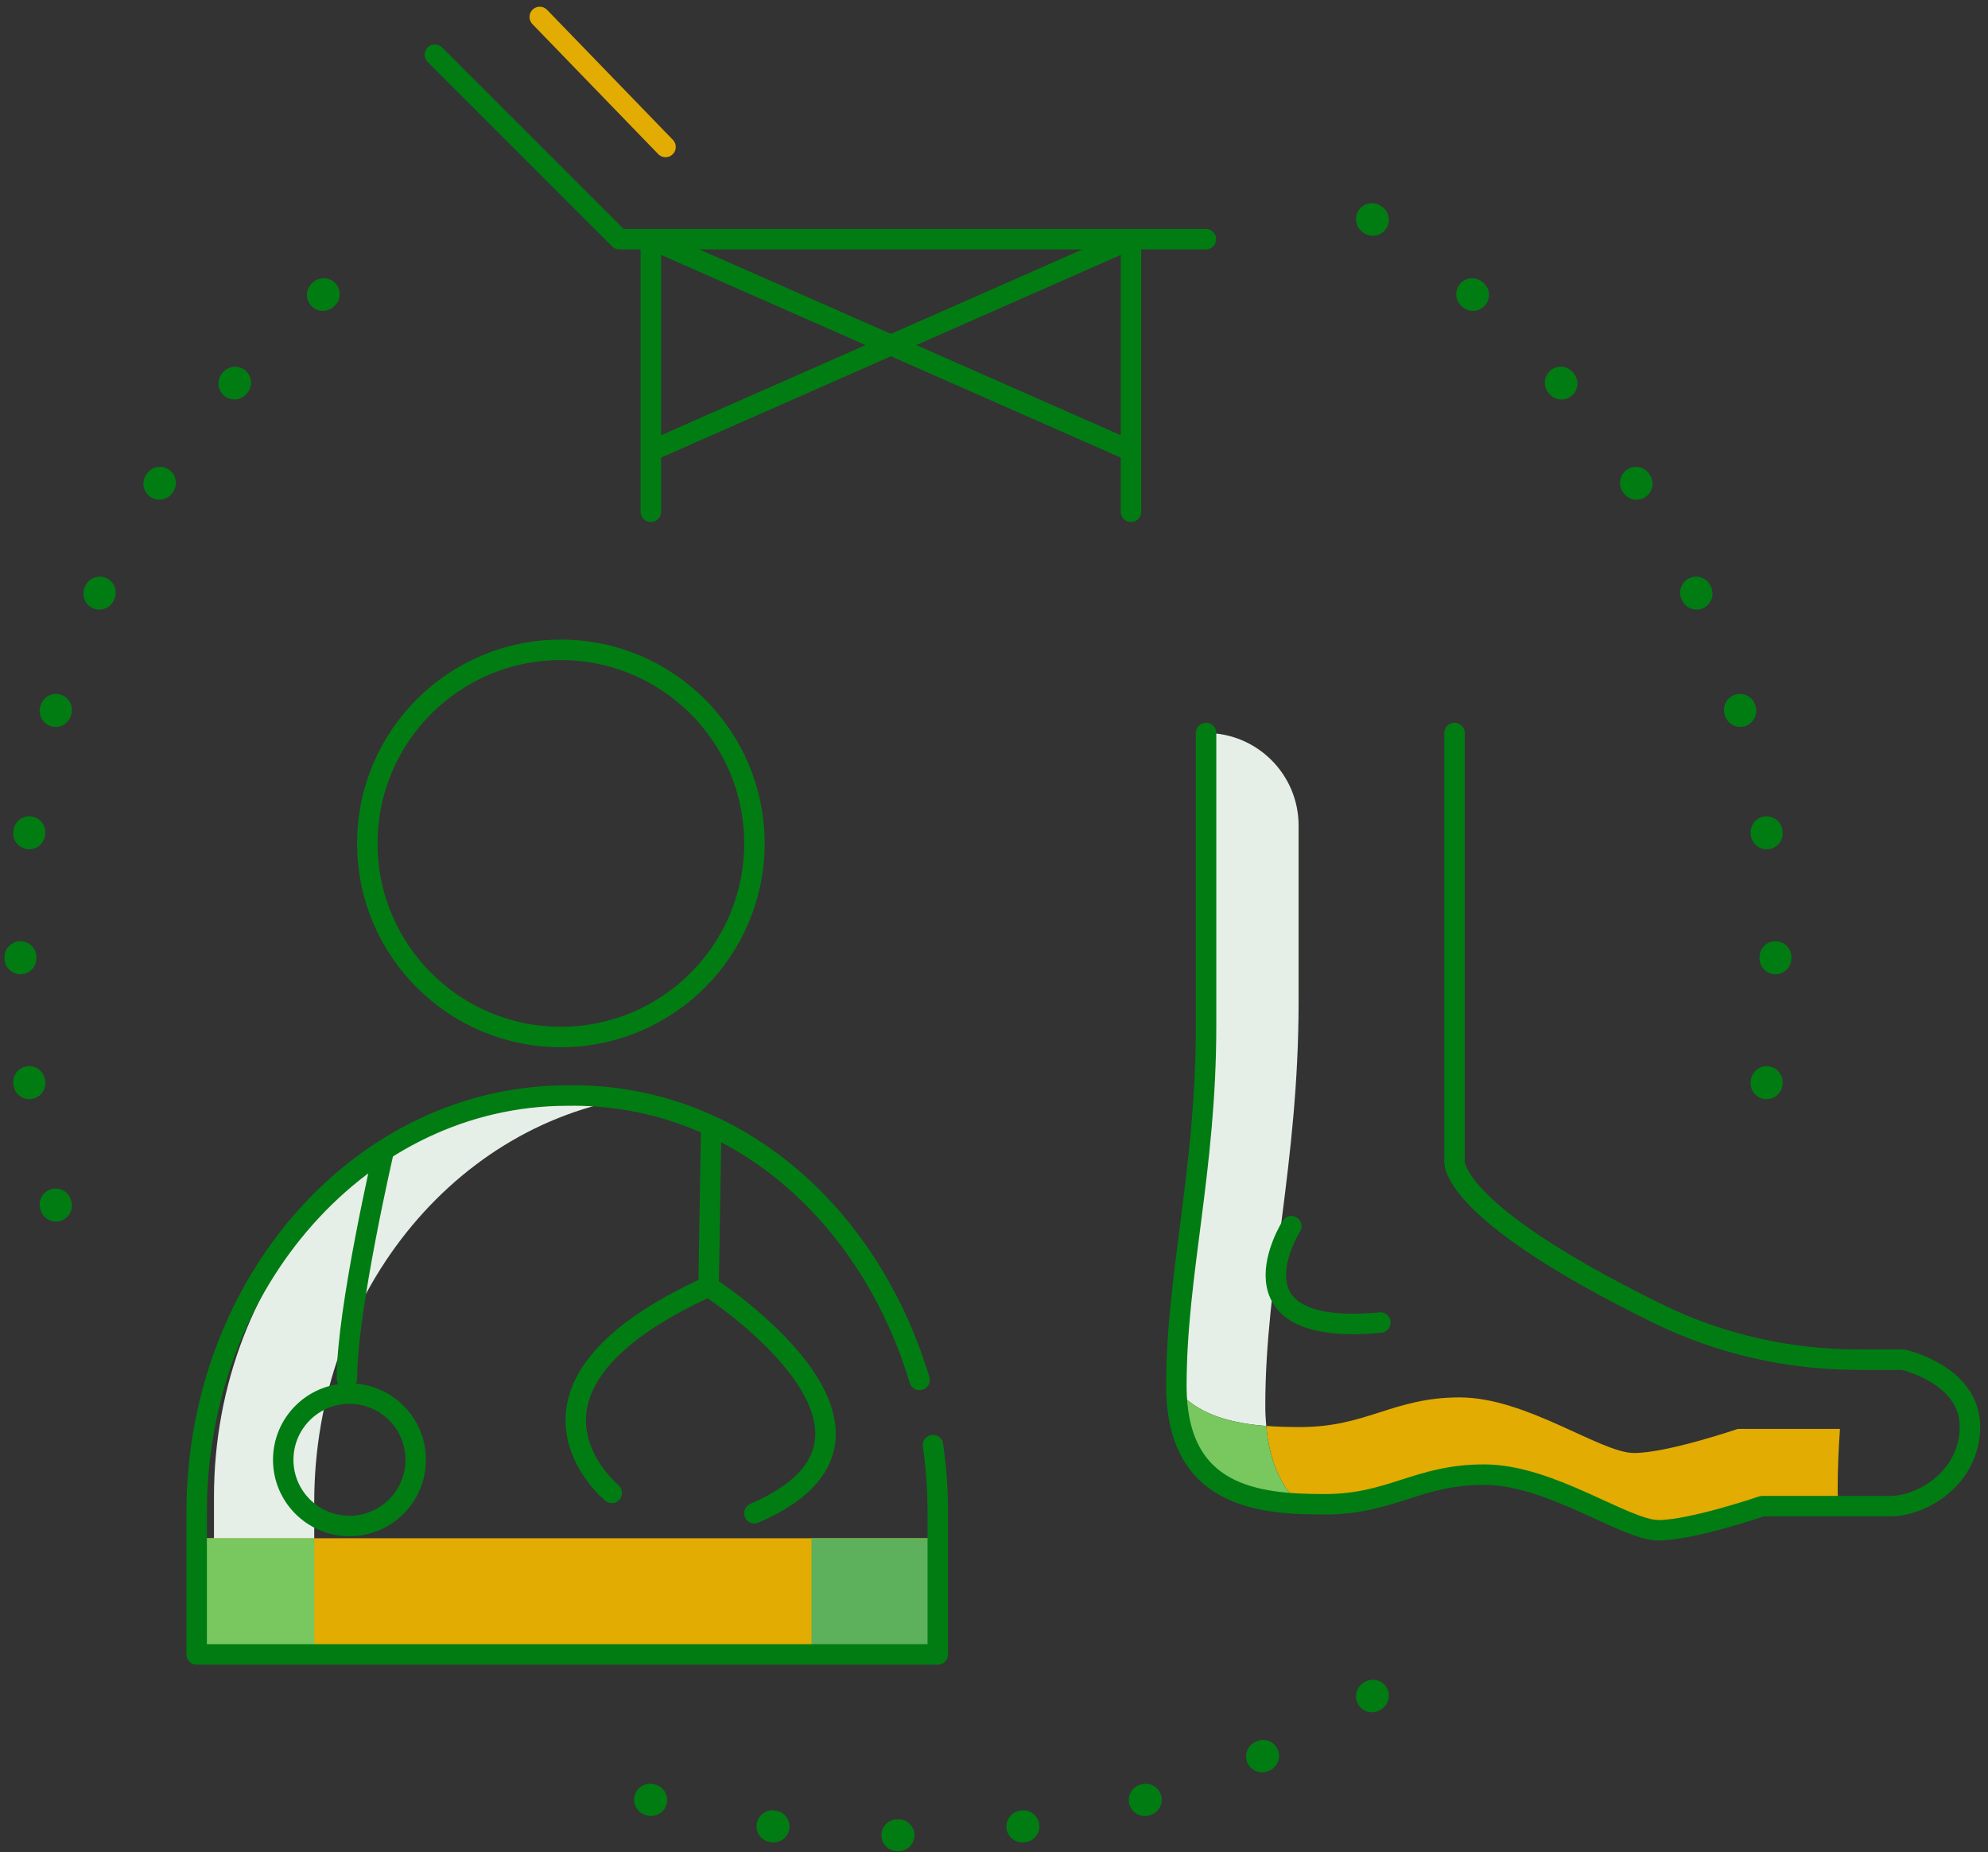 <?xml version="1.0" encoding="UTF-8"?> <svg xmlns="http://www.w3.org/2000/svg" width="249" height="232" viewBox="0 0 249 232" fill="none"><rect x="0" y="0" width="249" height="232" fill="#333333" stroke="none"/><path d="M81.64 137.177C78.906 136.623 76.1 136.294 73.219 136.294C47.584 136.294 26.801 159.224 26.801 187.509V204.934H39.358V188.163C39.36 161.414 57.947 139.486 81.64 137.177Z" fill="#E6EFE7"></path><path d="M117.885 207.224H24.203V192.67H117.885V207.224Z" fill="#E2AC02"></path><path d="M39.363 207.224H25.091V192.67H39.363V207.224Z" fill="#79C75F"></path><path d="M117.885 207.224H101.642V192.67H117.885V207.224Z" fill="#5DB15C"></path><path d="M116.857 181.008C117.255 183.759 117.457 186.574 117.457 189.45V207.22H24.631V189.45C24.631 160.607 45.409 137.224 71.043 137.224C92.109 136.858 108.958 152.15 115.17 172.843M48.086 144.052C48.086 144.052 43.452 164.02 43.452 172.633M76.628 186.99C76.628 186.99 60.676 173.911 88.748 161.148M88.748 161.148C88.748 161.148 117.463 179.65 94.491 189.539M88.748 161.148L89.073 141.731M94.491 105.643C94.491 119.032 83.635 129.886 70.248 129.886C56.862 129.886 46.007 119.032 46.007 105.643C46.007 92.25 56.862 81.395 70.248 81.395C83.635 81.395 94.491 92.25 94.491 105.643ZM52.065 182.845C52.065 187.421 48.353 191.135 43.77 191.135C39.187 191.135 35.475 187.421 35.475 182.845C35.475 178.264 39.187 174.55 43.77 174.55C48.353 174.55 52.065 178.264 52.065 182.845Z" stroke="#017C13" stroke-width="2.562" stroke-miterlimit="10" stroke-linecap="round" stroke-linejoin="round"></path><path d="M151.041 29.961H77.58L54.469 6.85" stroke="#017C13" stroke-width="2.562" stroke-miterlimit="10" stroke-linecap="round" stroke-linejoin="round"></path><path d="M67.603 2.125L83.359 18.408" stroke="#E2AC02" stroke-width="2.562" stroke-miterlimit="10" stroke-linecap="round" stroke-linejoin="round"></path><path d="M81.519 64.1V29.961L141.658 56.482M141.658 64.1V29.961L81.521 56.482" stroke="#017C13" stroke-width="2.562" stroke-miterlimit="10" stroke-linecap="round" stroke-linejoin="round"></path><path fill-rule="evenodd" clip-rule="evenodd" d="M170.76 29.134C169.831 28.537 169.562 27.299 170.159 26.37C170.757 25.441 171.994 25.172 172.923 25.77L173.037 25.843C173.965 26.442 174.233 27.679 173.634 28.608C173.035 29.536 171.798 29.803 170.869 29.205L170.76 29.134ZM183.085 38.364C182.251 37.64 182.16 36.377 182.883 35.542C183.606 34.708 184.869 34.617 185.704 35.34L185.807 35.429C186.641 36.153 186.73 37.416 186.006 38.25C185.281 39.084 184.018 39.173 183.184 38.449L183.085 38.364ZM39.236 35.34C40.071 34.617 41.334 34.708 42.057 35.542C42.78 36.377 42.69 37.64 41.855 38.364L41.756 38.449C40.922 39.173 39.659 39.084 38.935 38.25C38.211 37.416 38.3 36.153 39.134 35.429L39.236 35.34ZM193.981 49.246C193.257 48.412 193.346 47.149 194.18 46.425C195.014 45.7 196.277 45.789 197.001 46.623L197.09 46.726C197.813 47.561 197.723 48.824 196.888 49.547C196.053 50.27 194.79 50.179 194.066 49.345L193.981 49.246ZM27.939 46.623C28.663 45.789 29.927 45.7 30.761 46.425C31.595 47.149 31.684 48.412 30.959 49.246L30.874 49.345C30.151 50.179 28.888 50.27 28.053 49.547C27.218 48.824 27.127 47.561 27.851 46.726L27.939 46.623ZM203.225 61.561C202.627 60.632 202.894 59.395 203.822 58.796C204.751 58.197 205.988 58.465 206.587 59.393L206.66 59.507C207.258 60.436 206.989 61.673 206.06 62.271C205.131 62.868 203.893 62.599 203.296 61.67L203.225 61.561ZM18.353 59.393C18.952 58.465 20.19 58.197 21.118 58.796C22.046 59.395 22.314 60.632 21.715 61.561L21.645 61.67C21.047 62.599 19.809 62.868 18.881 62.271C17.951 61.673 17.683 60.436 18.28 59.507L18.353 59.393ZM210.624 75.063C210.164 74.059 210.605 72.872 211.609 72.412C212.613 71.952 213.8 72.393 214.26 73.397L214.317 73.52C214.775 74.525 214.333 75.711 213.328 76.17C212.323 76.629 211.137 76.186 210.678 75.182L210.624 75.063ZM10.68 73.397C11.14 72.393 12.327 71.952 13.332 72.412C14.336 72.872 14.777 74.059 14.317 75.063L14.262 75.182C13.803 76.186 12.617 76.629 11.612 76.17C10.607 75.711 10.165 74.525 10.624 73.52L10.68 73.397ZM216.015 89.483C215.703 88.424 216.31 87.312 217.37 87.001C218.429 86.689 219.541 87.296 219.852 88.356L219.89 88.485C220.201 89.546 219.593 90.656 218.532 90.966C217.472 91.277 216.361 90.668 216.051 89.608L216.015 89.483ZM5.088 88.356C5.399 87.296 6.511 86.689 7.571 87.001C8.631 87.312 9.237 88.424 8.926 89.483L8.889 89.608C8.579 90.669 7.468 91.277 6.408 90.966C5.348 90.656 4.74 89.546 5.05 88.485L5.088 88.356ZM219.283 104.529C219.127 103.435 219.886 102.422 220.98 102.266C222.073 102.109 223.086 102.868 223.243 103.962L223.262 104.096C223.417 105.189 222.656 106.202 221.563 106.357C220.469 106.512 219.457 105.751 219.302 104.658L219.283 104.529ZM1.698 103.962C1.854 102.868 2.867 102.109 3.961 102.266C5.054 102.422 5.814 103.435 5.657 104.529L5.639 104.658C5.484 105.751 4.471 106.512 3.378 106.357C2.284 106.202 1.523 105.189 1.679 104.096L1.698 103.962ZM0.563 119.892C0.563 118.787 1.459 117.892 2.564 117.893C3.668 117.894 4.563 118.79 4.563 119.894L4.562 119.96L4.563 120.025C4.563 121.13 3.668 122.026 2.564 122.027C1.459 122.027 0.563 121.132 0.563 120.028L0.562 119.96L0.563 119.892ZM220.378 119.894C220.377 118.79 221.272 117.894 222.377 117.893C223.481 117.892 224.377 118.787 224.378 119.892L224.378 119.96L224.378 120.028C224.377 121.132 223.481 122.027 222.377 122.027C221.272 122.026 220.377 121.13 220.378 120.025L220.378 119.96L220.378 119.894ZM219.302 135.262C219.457 134.168 220.469 133.408 221.563 133.563C222.656 133.718 223.417 134.73 223.262 135.824L223.243 135.958C223.086 137.051 222.073 137.811 220.98 137.654C219.886 137.498 219.127 136.484 219.283 135.391L219.302 135.262ZM1.679 135.824C1.523 134.73 2.284 133.718 3.378 133.563C4.471 133.408 5.484 134.168 5.639 135.262L5.657 135.391C5.814 136.484 5.054 137.498 3.961 137.654C2.867 137.811 1.854 137.051 1.698 135.958L1.679 135.824ZM5.05 151.434C4.74 150.374 5.348 149.263 6.408 148.953C7.468 148.643 8.579 149.251 8.889 150.311L8.926 150.436C9.237 151.496 8.631 152.608 7.571 152.919C6.511 153.23 5.399 152.624 5.088 151.564L5.05 151.434ZM170.869 210.715C171.798 210.116 173.035 210.384 173.634 211.312C174.233 212.24 173.965 213.478 173.037 214.077L172.923 214.15C171.994 214.747 170.757 214.479 170.159 213.55C169.562 212.621 169.831 211.383 170.76 210.786L170.869 210.715ZM157.367 218.113C158.371 217.653 159.558 218.094 160.018 219.099C160.478 220.103 160.037 221.29 159.033 221.75L158.91 221.806C157.905 222.265 156.719 221.823 156.26 220.818C155.801 219.813 156.244 218.627 157.248 218.168L157.367 218.113ZM142.947 223.504C144.007 223.193 145.118 223.799 145.429 224.859C145.741 225.919 145.134 227.031 144.074 227.342L143.945 227.38C142.885 227.69 141.774 227.082 141.464 226.022C141.153 224.962 141.761 223.851 142.822 223.541L142.947 223.504ZM80.866 227.342C79.806 227.031 79.2 225.919 79.511 224.859C79.822 223.8 80.934 223.193 81.994 223.504L82.119 223.541C83.179 223.851 83.787 224.962 83.477 226.022C83.167 227.082 82.056 227.69 80.996 227.38L80.866 227.342ZM127.901 226.773C128.995 226.616 130.008 227.376 130.165 228.469C130.321 229.563 129.562 230.576 128.468 230.732L128.335 230.751C127.241 230.907 126.229 230.146 126.073 229.052C125.918 227.959 126.679 226.946 127.772 226.791L127.901 226.773ZM96.472 230.732C95.379 230.576 94.619 229.563 94.776 228.469C94.932 227.376 95.946 226.616 97.039 226.773L97.168 226.791C98.262 226.946 99.022 227.959 98.867 229.052C98.712 230.146 97.7 230.907 96.606 230.751L96.472 230.732ZM112.536 227.868C113.64 227.867 114.536 228.762 114.537 229.866C114.538 230.971 113.643 231.867 112.538 231.868L112.47 231.868L112.402 231.868C111.298 231.867 110.403 230.971 110.403 229.866C110.404 228.762 111.3 227.867 112.405 227.868L112.47 227.868L112.536 227.868Z" fill="#017C13"></path><path d="M162.863 178.743C171.224 178.743 174.474 175.029 182.833 175.029C191.192 175.029 200.483 181.993 204.659 181.993C208.839 181.993 217.664 178.974 217.664 178.974H230.459C230.289 181.472 230.171 183.975 230.171 186.499C230.171 187.256 230.226 187.95 230.274 188.649H221.093C221.093 188.649 212.269 191.665 208.089 191.665C203.912 191.665 194.622 184.7 186.261 184.7C177.902 184.7 174.652 188.415 166.291 188.415C165.116 188.415 163.904 188.389 162.693 188.32C160.516 186.216 159.01 183.122 158.597 178.602C160.032 178.709 161.475 178.743 162.863 178.743Z" fill="#E2AC02"></path><path d="M151.06 128.506V91.812C157.461 91.812 162.652 97.007 162.652 103.408V125.462C162.652 145.816 158.479 160.426 158.479 176.086C158.479 176.977 158.525 177.806 158.599 178.601C154.531 178.293 150.496 177.337 147.757 174.472C148.147 185.622 155.47 187.891 162.693 188.319C162.7 188.326 162.71 188.341 162.717 188.348C155.167 187.976 147.346 185.742 147.346 173.55C147.346 159.623 151.06 146.619 151.06 128.506Z" fill="#E6EFE7"></path><path d="M147.757 174.474C150.501 177.339 154.531 178.295 158.598 178.603C159.004 183.123 160.517 186.215 162.693 188.321C155.47 187.892 148.149 185.624 147.757 174.474Z" fill="#79C75F"></path><path d="M182.179 91.814V145.226C182.179 145.226 180.736 151.351 207.679 164.55C215.478 168.371 224.082 170.302 232.762 170.302H238.371C238.371 170.302 246.732 172.159 246.732 178.665C246.732 185.165 240.696 188.65 236.747 188.65H220.724C220.724 188.65 211.901 191.668 207.72 191.668C203.54 191.668 194.256 184.7 185.893 184.7C177.534 184.7 174.285 188.415 165.923 188.415C157.562 188.415 147.344 187.488 147.344 173.552C147.344 159.623 151.062 146.619 151.062 128.506V91.812M161.742 153.587C161.742 153.587 152.919 167.516 172.889 165.659" stroke="#017C13" stroke-width="2.562" stroke-miterlimit="10" stroke-linecap="round" stroke-linejoin="round"></path></svg> 